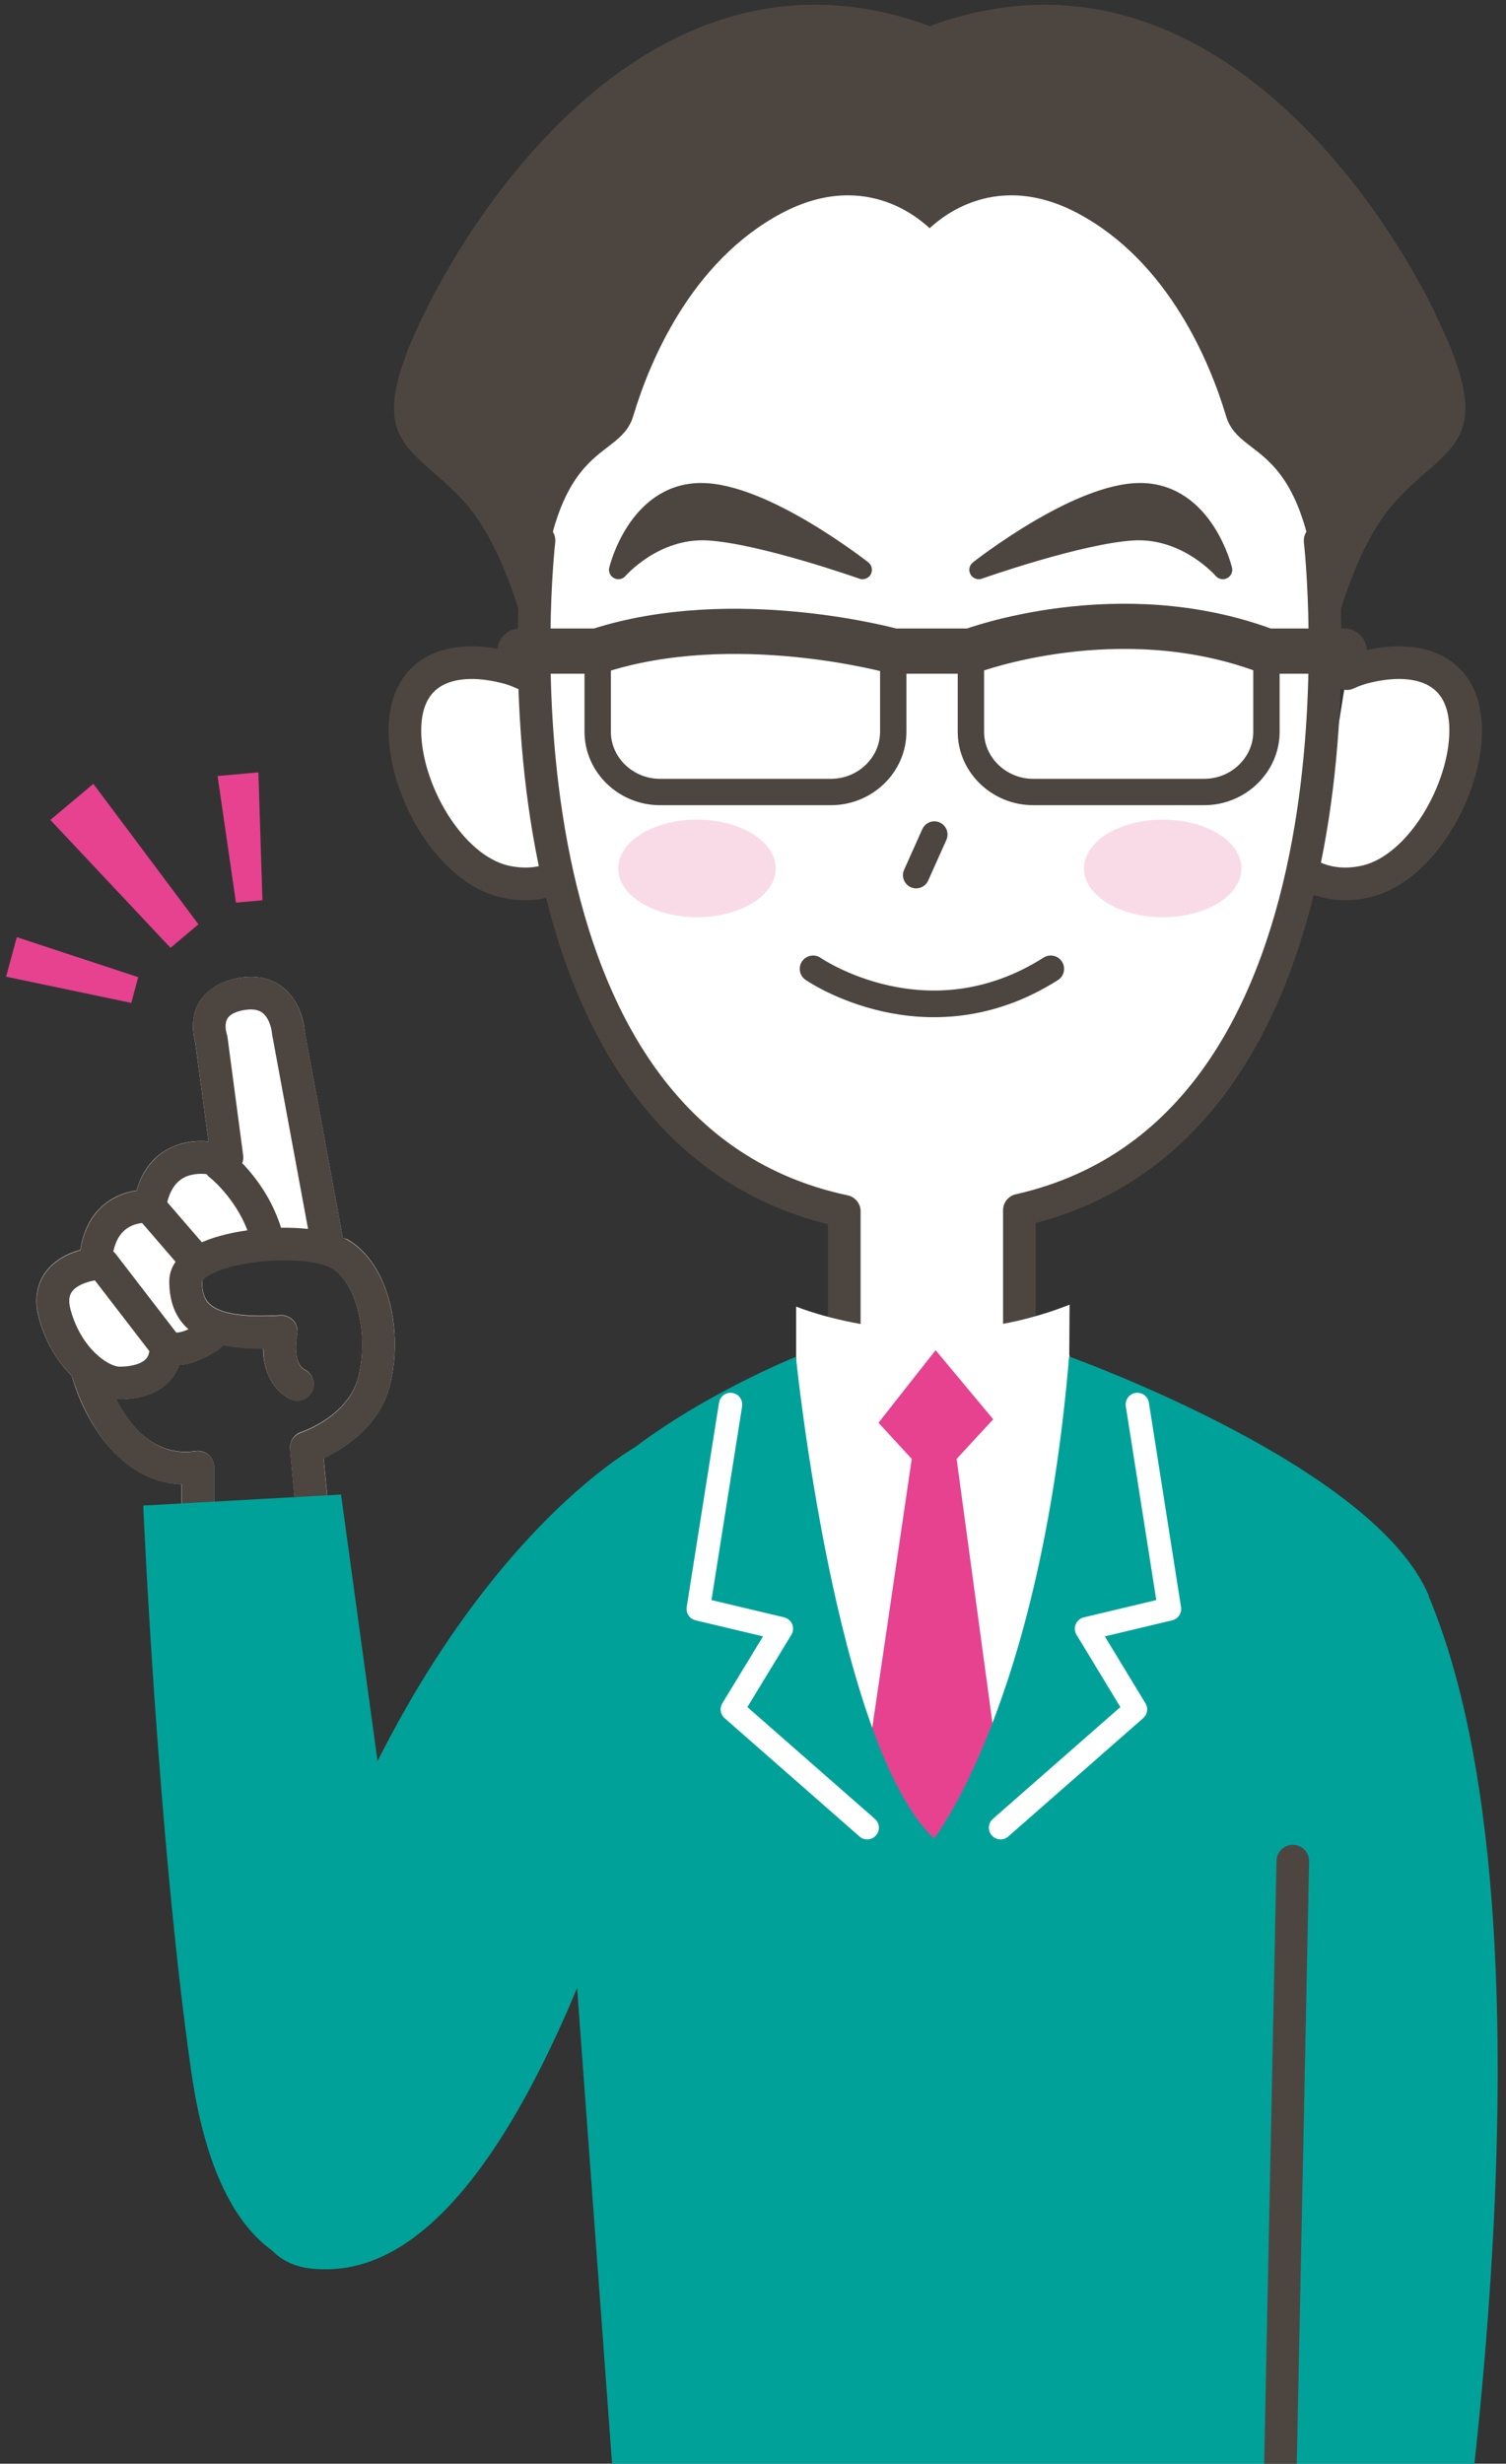 <svg width="96" height="157" viewBox="0 0 96 157" fill="none" xmlns="http://www.w3.org/2000/svg">
<rect x="0" y="0" width="96" height="157" fill="#333333" stroke="none"/>
<path d="M84.16 34.44C84.16 34.44 84.24 35.12 84.32 36.31C84.82 43.94 85.32 72.52 65 77.11V93.12H53.84V77.18C30.01 72.12 34.38 34.43 34.38 34.43L36.97 19.88C36.97 19.88 46.7 8.88 47.53 8.64C48.36 8.4 60.83 8.16 61.9 8.64C62.97 9.12 78.82 12.55 79.57 12.99C80.32 13.43 89.97 23.52 89.97 23.52L84.18 34.44H84.16Z" fill="white"/>
<path d="M91.51 20C87.42 11.64 75.97 -4.46 59.27 1.66C42.56 -4.47 31.12 11.64 27.03 20C22.89 28.46 26.27 28.27 29.62 32.01C32.97 35.76 34.21 43.6 34.21 43.6C34.34 27.22 39.37 29.85 40.37 26.5C41.37 23.15 44.01 16.69 49.8 13.6C55.4 10.61 59.01 14.36 59.25 14.53V14.55H59.26H59.27V14.53C59.51 14.36 63.12 10.61 68.72 13.6C74.51 16.69 77.15 23.15 78.15 26.5C79.15 29.85 84.18 27.22 84.31 43.6C84.31 43.6 85.55 35.76 88.9 32.01C92.25 28.26 95.64 28.46 91.49 20H91.51Z" fill="#4D4640"/>
<path d="M59.56 53.18L58.4 55.77" stroke="#4D4640" stroke-width="1.68" stroke-linecap="round" stroke-linejoin="round"/>
<path d="M54.98 36.31C54.98 36.31 48.66 31.32 44.62 31.38C40.58 31.44 39.42 36.31 39.42 36.31C39.42 36.31 41.71 33.64 45.15 33.84C48.59 34.05 54.98 36.31 54.98 36.31Z" fill="#4D4640" stroke="#4D4640" stroke-width="1.2" stroke-linecap="round" stroke-linejoin="round"/>
<path d="M62.39 36.31C62.39 36.31 68.71 31.32 72.75 31.38C76.79 31.44 77.95 36.31 77.95 36.31C77.95 36.31 75.66 33.64 72.22 33.84C68.78 34.05 62.39 36.31 62.39 36.31Z" fill="#4D4640" stroke="#4D4640" stroke-width="1.2" stroke-linecap="round" stroke-linejoin="round"/>
<path d="M56.94 42.71V46.63C56.94 48.74 55.15 50.47 52.97 50.47H42.07C39.89 50.47 38.1 48.74 38.1 46.63V42.71" stroke="#4D4640" stroke-width="1.68" stroke-linecap="round" stroke-linejoin="round"/>
<path d="M80.73 42.71V46.63C80.73 48.74 78.94 50.47 76.76 50.47H65.86C63.68 50.47 61.89 48.74 61.89 46.63V42.71" stroke="#4D4640" stroke-width="1.68" stroke-linecap="round" stroke-linejoin="round"/>
<path d="M33.14 41.49H38.09C46.76 38.66 56.94 41.49 56.94 41.49H61.89C61.89 41.49 71.31 37.94 80.74 41.49H85.69" stroke="#4D4640" stroke-width="2.88" stroke-linecap="round" stroke-linejoin="round"/>
<path d="M51.83 61.74C51.83 61.74 59.07 66.76 66.98 61.74" stroke="#4D4640" stroke-width="1.7" stroke-linecap="round" stroke-linejoin="round"/>
<path d="M35.47 55.92C34.5 56.35 33.35 56.45 32.12 56.16C28.64 55.32 25.81 50.32 25.81 46.55C25.81 42.78 28.63 41.65 32.12 42.49C32.56 42.59 32.98 42.74 33.39 42.93" fill="white"/>
<path d="M35.47 55.92C34.5 56.35 33.35 56.45 32.12 56.16C28.64 55.32 25.81 50.32 25.81 46.55C25.81 42.78 28.63 41.65 32.12 42.49C32.56 42.59 32.98 42.74 33.39 42.93" stroke="#4D4640" stroke-width="2.08" stroke-linecap="round" stroke-linejoin="round"/>
<path d="M83.77 55.92C84.74 56.35 85.89 56.45 87.12 56.16C90.6 55.32 93.43 50.32 93.43 46.55C93.43 42.77 90.61 41.65 87.12 42.49C86.68 42.59 86.26 42.74 85.85 42.93" fill="white"/>
<path d="M83.77 55.92C84.74 56.35 85.89 56.45 87.12 56.16C90.6 55.32 93.43 50.32 93.43 46.55C93.43 42.77 90.61 41.65 87.12 42.49C86.68 42.59 86.26 42.74 85.85 42.93" stroke="#4D4640" stroke-width="2.08" stroke-linecap="round" stroke-linejoin="round"/>
<path d="M34.36 34.44C34.36 34.44 29.99 72.13 53.82 77.19V93.13H64.98V77.12C88.47 71.81 84.15 34.45 84.15 34.45" stroke="#4D4640" stroke-width="2.08" stroke-linecap="round" stroke-linejoin="round"/>
<path d="M59.57 85.71L50.76 86.5L50.26 94.76L54.92 119.14C54.92 119.14 60.04 120.81 60.66 120.75C61.28 120.69 70.19 98.04 70.19 98.04L68.18 86.39L59.58 85.71H59.57Z" fill="white"/>
<path d="M60.98 92.97L63.63 90.1L59.58 85.11V85.05L59.55 85.08L59.53 85.05V85.11L55.48 90.1L58.12 92.97L53.72 122.9L59.53 130.03V130.11L59.55 130.07L59.58 130.11V130.03L65.04 122.9L60.98 92.97Z" fill="#E64290"/>
<path d="M91.08 101.69C87.62 93.43 68.53 86.6 68.15 86.44C66.31 108.53 59.54 117.16 59.54 117.16C53.24 111.16 50.74 86.51 50.74 86.51C50.74 86.51 50.7 86.49 50.69 86.48C49.4 87.01 33.24 93.85 34.95 101.69L40.25 173.78H91.66C91.66 173.78 100.62 124.48 91.06 101.69H91.08Z" fill="#00A199"/>
<path d="M50.75 86.51V83.26C50.75 83.26 59.05 86.75 68.18 83.14L68.16 86.39L64.26 91.58L59.64 86.04L55.28 91.58L50.76 86.51H50.75Z" fill="white"/>
<path d="M72.5 89.5L74.55 102.53L69.26 103.79L72.38 108.93L63.78 116.47" stroke="white" stroke-width="1.49" stroke-linecap="round" stroke-linejoin="round"/>
<path d="M46.57 89.5L44.51 102.53L49.81 103.79L46.68 108.93L55.28 116.47" stroke="white" stroke-width="1.49" stroke-linecap="round" stroke-linejoin="round"/>
<path d="M81.28 173.78L82.41 118.6" stroke="#4D4640" stroke-width="2.08" stroke-linecap="round" stroke-linejoin="round"/>
<path d="M40.58 92.17C40.58 92.17 25.33 100.4 17.38 130.12C17.38 130.12 12.56 144.09 20.1 144.59C23.8 144.84 31.13 143.29 39.08 120.69C47.03 98.09 40.57 92.17 40.57 92.17H40.58Z" fill="#00A199"/>
<path d="M22.09 78.96C22.02 78.92 21.93 78.9 21.85 78.87L19.41 65.68C19.4 65.5 19.26 63.89 18.03 62.92C17.51 62.51 16.6 62.08 15.22 62.32C13.74 62.58 13.04 63.31 12.7 63.87C12.09 64.92 12.34 66.06 12.45 66.45L13.29 72.74C12.55 72.67 11.5 72.73 10.52 73.33C9.64 73.87 9.03 74.73 8.7 75.87C8.1 75.95 7.32 76.18 6.61 76.78C5.81 77.45 5.31 78.42 5.12 79.65C4.42 79.84 3.48 80.25 2.87 81.11C2.49 81.65 2.11 82.59 2.47 83.96C2.89 85.53 3.68 86.79 4.58 87.68C5.3 90.28 7.52 94.42 11.57 94.59V96.29C11.57 96.86 12.04 97.33 12.61 97.33C13.18 97.33 13.65 96.86 13.65 96.29V93.5C13.65 93.2 13.52 92.91 13.29 92.71C13.06 92.51 12.76 92.43 12.46 92.47C9.84 92.85 8.25 90.85 7.38 89.13C7.45 89.13 7.53 89.16 7.6 89.16C8.56 89.16 9.88 88.97 10.77 88.04C11.06 87.74 11.28 87.38 11.42 86.98C12.05 86.94 12.87 86.69 13.91 86C14.04 85.91 14.14 85.8 14.22 85.67C14.95 85.83 15.78 85.92 16.77 85.93C16.79 87.09 17.17 88.44 18.46 89.13C18.97 89.4 19.6 89.21 19.87 88.7C20.14 88.19 19.95 87.56 19.44 87.29C18.58 86.83 18.93 85.1 18.94 85.09C19.02 84.77 18.94 84.43 18.73 84.18C18.52 83.93 18.19 83.79 17.87 83.81C15.53 83.95 14.01 83.71 13.36 83.09C13.14 82.88 12.88 82.52 12.88 81.62C12.88 81.62 12.98 81.35 13.77 81.02C15.96 80.09 19.87 80.09 21.08 80.76C22.71 81.67 23.55 85 22.84 87.76C22.2 90.23 19.32 91.22 19.2 91.26C18.74 91.41 18.45 91.86 18.49 92.34L18.79 95.51C18.84 96.05 19.29 96.45 19.82 96.45C19.85 96.45 19.89 96.45 19.92 96.45C20.49 96.4 20.91 95.89 20.86 95.32L20.63 92.92C21.87 92.34 24.17 90.94 24.85 88.28C25.7 85 24.88 80.5 22.08 78.94L22.09 78.96Z" fill="white"/>
<path d="M18.96 88.23C17.34 87.37 17.93 84.87 17.93 84.87C13.17 85.16 11.83 83.91 11.83 81.64C11.83 79.37 19.32 78.63 21.58 79.88C23.83 81.13 24.61 85.07 23.84 88.05C23.07 91.03 19.8 92.18 19.52 92.28L19.82 95.45" stroke="#4D4640" stroke-width="2.08" stroke-linecap="round" stroke-linejoin="round"/>
<path d="M20.87 79.26L18.37 65.74C18.37 65.74 18.18 62.86 15.39 63.34C12.6 63.82 13.47 66.22 13.47 66.22L14.47 73.76" stroke="#4D4640" stroke-width="2.08" stroke-linecap="round" stroke-linejoin="round"/>
<path d="M13.94 73.91C13.94 73.91 10.21 72.76 9.54 76.89C9.54 76.89 6.27 76.51 6.08 80.54C6.08 80.54 2.72 80.83 3.49 83.71C4.26 86.59 6.37 88.13 7.62 88.13C8.87 88.13 10.65 87.72 10.57 85.76C10.57 85.76 11.3 86.49 13.35 85.15" stroke="#4D4640" stroke-width="2.08" stroke-linecap="round" stroke-linejoin="round"/>
<path d="M10.57 85.76L6.55 80.54" stroke="#4D4640" stroke-width="2.08" stroke-linecap="round" stroke-linejoin="round"/>
<path d="M12.62 80.47L9.53 76.89" stroke="#4D4640" stroke-width="2.08" stroke-linecap="round" stroke-linejoin="round"/>
<path d="M12.62 96.3V93.51C7.25 94.28 5.51 87.13 5.51 87.13" stroke="#4D4640" stroke-width="2.08" stroke-linecap="round" stroke-linejoin="round"/>
<path d="M14.02 74.22C14.02 74.22 16.42 76.07 17.11 79.26" stroke="#4D4640" stroke-width="2.08" stroke-linecap="round" stroke-linejoin="round"/>
<path d="M22.24 144.42C22.24 144.42 14.33 146.99 12.19 132.01C10.05 117.03 9.13 95.94 9.13 95.94L21.74 95.24L26.42 129.41C26.42 129.41 31.66 142.79 22.24 144.41V144.42Z" fill="#00A199"/>
<path d="M74.12 58.45C76.892 58.45 79.14 57.058 79.14 55.34C79.14 53.623 76.892 52.23 74.12 52.23C71.348 52.23 69.1 53.623 69.1 55.34C69.1 57.058 71.348 58.45 74.12 58.45Z" fill="#F9DBE8"/>
<path d="M44.43 58.45C47.203 58.45 49.45 57.058 49.45 55.34C49.45 53.623 47.203 52.23 44.43 52.23C41.658 52.23 39.41 53.623 39.41 55.34C39.41 57.058 41.658 58.45 44.43 58.45Z" fill="#F9DBE8"/>
<path d="M5.95 49.95L3.21 52.25L10.87 60.4L12.65 58.9L5.95 49.95Z" fill="#E64290"/>
<path d="M1.07 59.72L0.39 62.24L8.37 63.91L8.81 62.27L1.07 59.72Z" fill="#E64290"/>
<path d="M13.87 49.45L16.47 49.22L16.73 57.37L15.04 57.52L13.87 49.45Z" fill="#E64290"/>
</svg>
